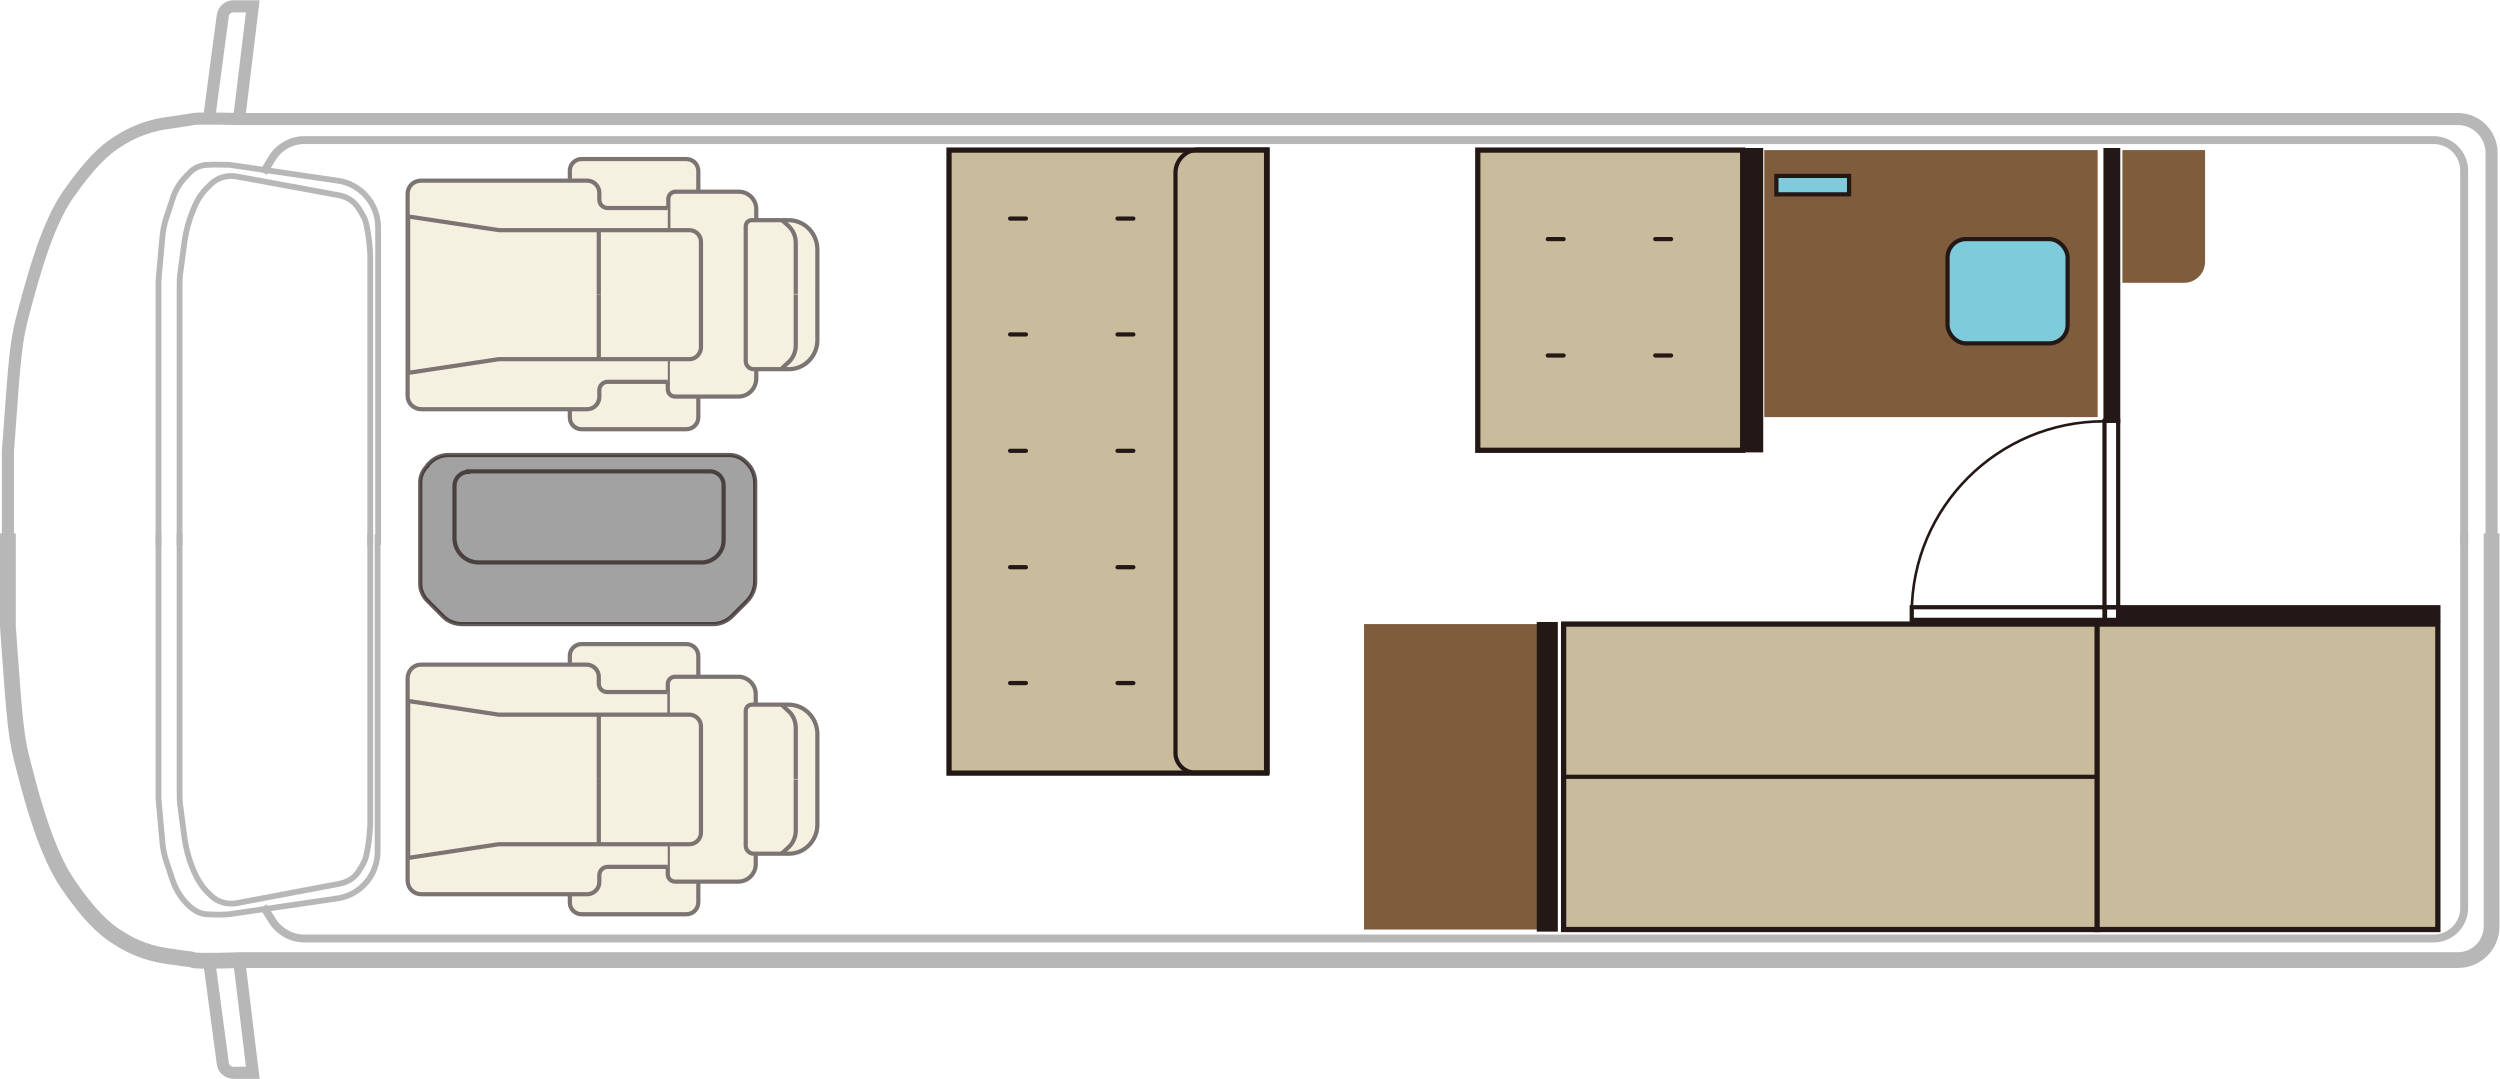 <?xml version="1.0" encoding="UTF-8"?>
<svg id="_レイヤー_1" data-name="レイヤー_1" xmlns="http://www.w3.org/2000/svg" version="1.1" viewBox="0 0 474.7 204.9">
  <!-- Generator: Adobe Illustrator 29.4.0, SVG Export Plug-In . SVG Version: 2.1.0 Build 152)  -->
  <defs>
    <style>
      .st0 {
        stroke-linejoin: round;
      }

      .st0, .st1, .st2, .st3, .st4, .st5, .st6, .st7, .st8, .st9, .st10 {
        stroke: #231815;
      }

      .st0, .st1, .st2, .st4, .st11, .st5, .st7, .st12, .st13, .st14 {
        fill: none;
      }

      .st0, .st1, .st3, .st5, .st7, .st8, .st9, .st10 {
        stroke-width: .8px;
      }

      .st1, .st2, .st3, .st4, .st11, .st5, .st6, .st7, .st12, .st13, .st8, .st14, .st9, .st10 {
        stroke-miterlimit: 10;
      }

      .st2 {
        stroke-width: .8px;
      }

      .st3 {
        fill: #7dcbdb;
      }

      .st4 {
        stroke-width: .5px;
      }

      .st11 {
        stroke-width: 3px;
      }

      .st11, .st12, .st13, .st14 {
        stroke: #b7b7b7;
      }

      .st15 {
        fill: #7f5d3c;
      }

      .st5 {
        stroke-linecap: round;
      }

      .st6 {
        fill: #c9bc9c;
      }

      .st7, .st8 {
        isolation: isolate;
        opacity: .7;
      }

      .st12 {
        stroke-width: 1.5px;
      }

      .st13 {
        stroke-width: 1.1px;
      }

      .st8 {
        fill: #7c7b7c;
      }

      .st16 {
        opacity: .6;
      }

      .st14 {
        stroke-width: 2.3px;
      }

      .st9 {
        fill: #eee7cb;
      }

      .st10 {
        fill: #231815;
      }
    </style>
  </defs>
  <g id="_レイヤー_2" data-name="レイヤー_2">
    <g id="body">
      <path class="st14" d="M1.5,103.6v-17.8c1.4-19.6,1.5-21,3.2-27.3s4.3-15.9,8.2-21.5,6.8-8.5,9.6-10.2c2.9-1.9,6.3-3.1,9.7-3.5,4.5-.7,3.6-.5,4.5-.7s9,0,9,0h421c3.5,0,6.4,2.9,6.4,6.4v74.6"/>
      <path class="st14" d="M39.7,22.5l2.6-19.5c.1-1,1-1.8,2-1.8h3.7l-2.6,21.4"/>
      <path class="st12" d="M50,32.8l1.7-2.8c1.3-2.1,3.6-3.4,6.1-3.4h404.3c3.2,0,5.8,2.6,5.8,5.8h0v71.2"/>
      <path class="st13" d="M30.1,103.6v-49.2c0-.4,0-.8,0-1.2l.7-7.8c.1-1.5.4-3,.9-4.4l1.1-3.3c.5-1.7,1.5-3.2,2.8-4.5l.4-.4c.8-.9,2-1.4,3.2-1.5h.3c1.4-.1,2.7,0,4.1,0l20.5,3c4.4.6,7.7,4.4,7.7,8.9v60.3"/>
      <path class="st13" d="M34.1,103.6v-48.8c0-1.1,0-2.3.2-3.4l.7-5.3c.3-2.1.8-4.1,1.6-6l.2-.5c.6-1.6,1.6-3.1,2.9-4.3l.4-.4c1.3-1.2,3-1.7,4.8-1.4l19.6,3.6c1.4.3,2.7,1.1,3.5,2.3l.8,1.3c.4.7.7,1.4.8,2.1.4,1.8.6,3.7.7,5.6v55.3"/>
      <path class="st11" d="M1.5,101.3v17.7c1.4,19.6,1.5,21,3.2,27.3,1.6,6.3,4.3,15.9,8.2,21.6s6.8,8.5,9.6,10.2c2.9,1.9,6.3,3.1,9.7,3.5,4.5.7,3.6.4,4.5.7s9,0,9,0h421c3.6,0,6.4-2.9,6.4-6.4v-74.6"/>
      <path class="st14" d="M39.7,182.4l2.6,19.5c.1,1,1,1.8,2,1.8h3.7l-2.6-21.4"/>
      <path class="st12" d="M50,172.1l1.7,2.7c1.3,2.1,3.6,3.4,6.1,3.4h404.3c3.2,0,5.8-2.6,5.8-5.8h0v-71.2"/>
      <path class="st13" d="M30.1,101.3v49.2c0,.4,0,.8,0,1.2l.7,7.8c.1,1.5.4,3,.9,4.4l1.1,3.3c.6,1.7,1.5,3.2,2.8,4.5l.4.4c.9.8,2,1.4,3.1,1.5h.3c1.4.1,2.7.1,4.1,0l20.5-3c4.4-.6,7.7-4.4,7.7-8.9v-60.2"/>
      <path class="st13" d="M34.1,101.3v48.8c0,1.1,0,2.3.2,3.4l.7,5.4c.3,2.1.8,4.1,1.6,6l.2.5c.7,1.6,1.6,3.1,2.9,4.3l.4.4c1.3,1.2,3,1.7,4.8,1.4l19.6-3.7c1.4-.3,2.7-1,3.5-2.2l.8-1.3c.4-.7.7-1.4.8-2.1.4-1.8.6-3.7.7-5.6v-55.3"/>
    </g>
    <g id="ramita">
      <path class="st8" d="M81.2,88.3l.5-.5c.9-.9,2.2-1.4,3.4-1.4h53.4c1.2,0,2.3.5,3.1,1.3l.3.3c1,1,1.5,2.3,1.5,3.7v18.7c0,1.4-.6,2.8-1.6,3.8l-2.8,2.8c-.9.9-2.2,1.5-3.5,1.5h-47.8c-1.3,0-2.6-.5-3.5-1.4l-3.1-3.1c-.8-.8-1.3-2-1.3-3.1v-19.4c0-1.2.6-2.3,1.4-3.1Z"/>
      <g class="st16">
        <path class="st9" d="M108.2,70.8v8.5c0,1.2,1,2.2,2.2,2.2h19.9c1.3,0,2.3-1,2.3-2.3v-8.4"/>
        <path class="st9" d="M108.2,40.9v-8.5c0-1.2,1-2.2,2.2-2.2h19.9c1.3,0,2.3,1,2.3,2.3v9"/>
        <path class="st9" d="M126.8,43.7v30.2c0,.8.6,1.4,1.4,1.4h12c1.8,0,3.3-1.4,3.4-3.3,0,0,0,0,0,0v-32.3c0-1.8-1.5-3.3-3.3-3.3h-12c-.8,0-1.4.6-1.4,1.4h0v5.9"/>
        <path class="st9" d="M155.2,55.9v8.7c0,3-2.4,5.5-5.4,5.5,0,0,0,0,0,0h-6.7c-.8,0-1.5-.7-1.5-1.5h0v-25.6c0-.7.5-1.2,1.2-1.2h6.9c3,0,5.4,2.4,5.5,5.4,0,0,0,0,0,0v8.7Z"/>
        <path class="st9" d="M126.8,72.5h-11.4c-.9,0-1.6.7-1.6,1.6,0,0,0,0,0,0v1.3c0,1.2-1,2.3-2.3,2.3h-31.5c-1.4,0-2.6-1.1-2.6-2.5h0v-38.4c0-1.4,1.1-2.5,2.6-2.5h31.5c1.2,0,2.3,1,2.3,2.3h0v1.3c0,.9.7,1.6,1.6,1.6h11.4"/>
        <path class="st9" d="M77.5,70.8l17.2-2.6c.4,0,.8,0,1.2,0h35c1.2,0,2.1-1,2.2-2.1v-20.2c0-1.2-1-2.2-2.2-2.2h-35c-.4,0-.8,0-1.2,0l-17.2-2.6v30Z"/>
        <path class="st1" d="M148.4,41.7l1.3,1.2c.9.8,1.4,2,1.4,3.2v9.7"/>
        <line class="st1" x1="113.7" y1="43.6" x2="113.7" y2="55.9"/>
        <path class="st1" d="M148.4,70l1.3-1.2c.9-.8,1.4-2,1.4-3.2v-9.7"/>
        <line class="st1" x1="113.7" y1="68.1" x2="113.7" y2="55.9"/>
      </g>
      <g class="st16">
        <path class="st9" d="M108.2,162.9v8.5c0,1.2,1,2.2,2.2,2.2h19.9c1.3,0,2.3-1,2.3-2.3v-8.4"/>
        <path class="st9" d="M108.2,133v-8.5c0-1.2,1-2.2,2.2-2.2h19.9c1.3,0,2.3,1,2.3,2.3v9"/>
        <path class="st9" d="M126.8,135.8v30.2c0,.8.6,1.4,1.4,1.4h12c1.8,0,3.3-1.5,3.3-3.3v-32.3c0-1.8-1.5-3.3-3.3-3.3h-12c-.8,0-1.4.6-1.4,1.4v5.9"/>
        <path class="st9" d="M155.2,147.9v8.7c0,3-2.4,5.5-5.4,5.5,0,0,0,0,0,0h-6.7c-.8,0-1.5-.7-1.5-1.5,0,0,0,0,0,0v-25.6c0-.7.5-1.2,1.2-1.2h6.9c3,0,5.4,2.4,5.5,5.4,0,0,0,0,0,0v8.7Z"/>
        <path class="st9" d="M126.8,164.6h-11.4c-.9,0-1.6.7-1.6,1.6h0v1.3c0,1.2-1,2.3-2.3,2.3h-31.5c-1.4,0-2.6-1.1-2.6-2.6h0v-38.4c0-1.4,1.1-2.6,2.5-2.6h31.5c1.2,0,2.3,1,2.3,2.3v1.3c0,.9.7,1.6,1.6,1.6,0,0,0,0,0,0h11.4"/>
        <path class="st9" d="M77.5,162.9l17.2-2.6c.4,0,.8,0,1.2,0h35c1.2,0,2.2-1,2.2-2.2v-20.2c0-1.2-1-2.2-2.2-2.2h-35c-.4,0-.8,0-1.2,0l-17.2-2.6v29.9Z"/>
        <path class="st1" d="M148.4,133.8l1.3,1.2c.9.8,1.4,2,1.4,3.2v9.7"/>
        <line class="st1" x1="113.7" y1="135.6" x2="113.7" y2="147.9"/>
        <path class="st1" d="M148.4,162.1l1.3-1.2c.9-.8,1.4-2,1.4-3.2v-9.7"/>
        <line class="st1" x1="113.7" y1="160.2" x2="113.7" y2="147.9"/>
      </g>
      <path class="st7" d="M88.9,89.5h45.9c1.5,0,2.6,1.2,2.6,2.6h0v10.5c0,2.3-1.9,4.2-4.2,4.2h-42.3c-2.6,0-4.6-2.1-4.6-4.6v-10c0-1.4,1.2-2.6,2.6-2.6Z"/>
      <rect class="st6" x="180.2" y="28.5" width="60.3" height="118.3"/>
      <rect class="st6" x="280.6" y="28.5" width="50.3" height="57"/>
      <rect class="st6" x="296.9" y="118.5" width="101.4" height="58"/>
      <rect class="st2" x="296.9" y="147.5" width="101.4" height="29"/>
      <rect class="st6" x="398.2" y="118.5" width="64.7" height="58"/>
      <rect class="st15" x="335" y="28.5" width="63.3" height="50.7"/>
      <path class="st15" d="M403,28.5h15.7v21.2c0,2.2-1.8,4-4,4h-11.7v-25.2h0Z"/>
      <path class="st1" d="M240.6,146.7h-13.7c-2,0-3.7-1.7-3.7-3.7h0V32.8c0-2.4,2-4.4,4.4-4.4h13.1v118.3h0Z"/>
      <rect class="st10" x="399.8" y="28.5" width="2.4" height="51.4"/>
      <rect class="st10" x="331.5" y="28.5" width="2.9" height="57"/>
      <rect class="st1" x="399.6" y="79.9" width="2.6" height="35.4"/>
      <rect class="st1" x="399.7" y="115.3" width="2.5" height="2.4"/>
      <rect class="st1" x="363" y="115.3" width="36.6" height="2.4"/>
      <rect class="st10" x="402.2" y="115.3" width="60.8" height="2.4"/>
      <path class="st4" d="M363,116.5c0-20.2,16.4-36.5,36.5-36.5"/>
      <line class="st5" x1="215.2" y1="129.7" x2="212.2" y2="129.7"/>
      <path class="st0" d="M213.7,128.2h0Z"/>
      <line class="st5" x1="194.8" y1="129.7" x2="191.8" y2="129.7"/>
      <path class="st0" d="M193.3,128.2h0Z"/>
      <line class="st5" x1="293.9" y1="45.4" x2="296.9" y2="45.4"/>
      <path class="st0" d="M295.4,46.9h0Z"/>
      <line class="st5" x1="314.3" y1="45.4" x2="317.3" y2="45.4"/>
      <path class="st0" d="M315.8,46.9h0Z"/>
      <line class="st5" x1="215.2" y1="107.7" x2="212.2" y2="107.7"/>
      <path class="st0" d="M213.7,106.2h0Z"/>
      <line class="st5" x1="194.8" y1="107.7" x2="191.8" y2="107.7"/>
      <path class="st0" d="M193.3,106.2h0Z"/>
      <line class="st5" x1="293.9" y1="67.5" x2="296.9" y2="67.5"/>
      <path class="st0" d="M295.4,69h0Z"/>
      <line class="st5" x1="314.3" y1="67.5" x2="317.3" y2="67.5"/>
      <path class="st0" d="M315.8,69h0Z"/>
      <line class="st5" x1="215.2" y1="85.6" x2="212.2" y2="85.6"/>
      <path class="st0" d="M213.7,84.1h0Z"/>
      <line class="st5" x1="194.8" y1="85.6" x2="191.8" y2="85.6"/>
      <path class="st0" d="M193.3,84.1h0Z"/>
      <line class="st5" x1="215.2" y1="63.5" x2="212.2" y2="63.5"/>
      <path class="st0" d="M213.7,62h0Z"/>
      <line class="st5" x1="194.8" y1="63.5" x2="191.8" y2="63.5"/>
      <path class="st0" d="M193.3,62h0Z"/>
      <line class="st5" x1="215.2" y1="41.5" x2="212.2" y2="41.5"/>
      <path class="st0" d="M213.7,40h0Z"/>
      <line class="st5" x1="194.8" y1="41.5" x2="191.8" y2="41.5"/>
      <path class="st0" d="M193.3,40h0Z"/>
      <rect class="st15" x="259" y="118.5" width="33.2" height="58"/>
      <rect class="st10" x="292.2" y="118.5" width="3.2" height="58"/>
      <rect class="st3" x="369.8" y="45.4" width="22.8" height="19.8" rx="3.5" ry="3.5"/>
      <rect class="st3" x="337.3" y="33.4" width="13.8" height="3.5"/>
    </g>
  </g>
</svg>